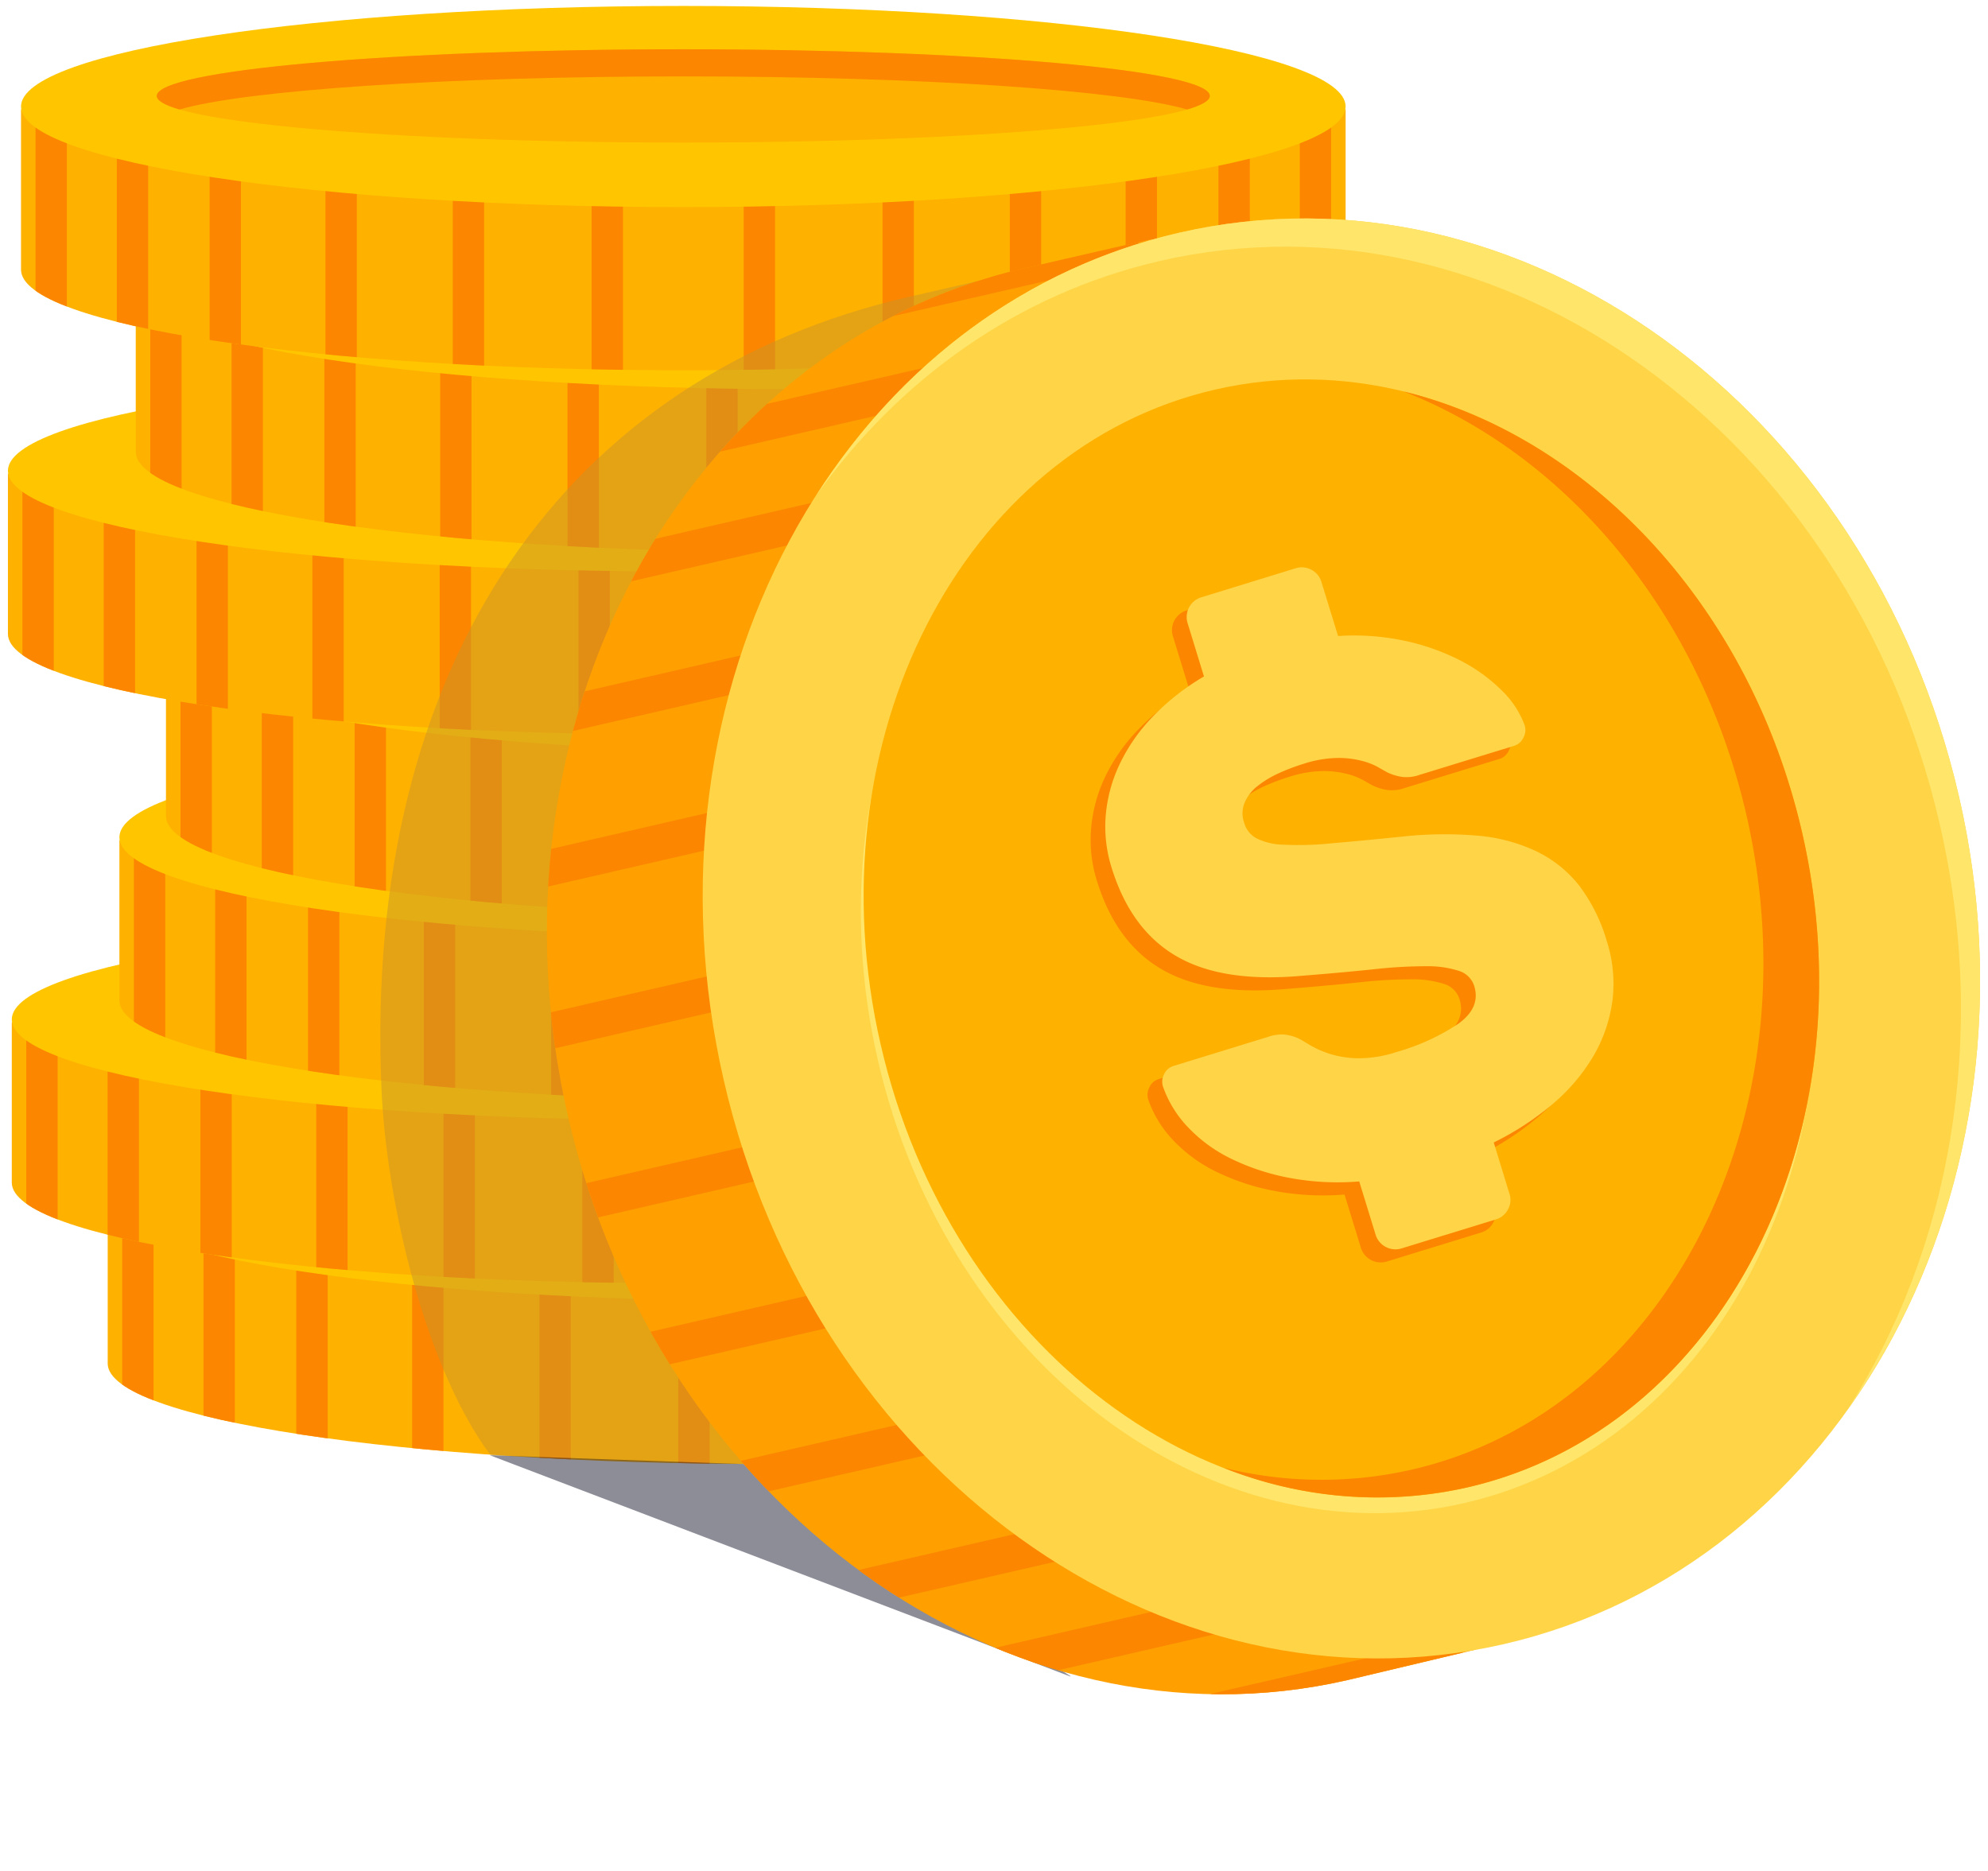 <svg xmlns="http://www.w3.org/2000/svg" xmlns:xlink="http://www.w3.org/1999/xlink" width="340" height="320" viewBox="0 0 340 320">
  <defs>
    <clipPath id="clip-path">
      <rect id="Rectangle_266" data-name="Rectangle 266" width="337.288" height="317.966" fill="none"/>
    </clipPath>
    <clipPath id="clip-path-3">
      <path id="Path_87" data-name="Path 87" d="M5.432,65.183v27.4c0,9.5,50.709,17.192,113.268,17.192s113.268-7.694,113.268-17.192v-27.4Z" transform="translate(-5.432 -65.183)" fill="none"/>
    </clipPath>
    <clipPath id="clip-path-5">
      <path id="Path_92" data-name="Path 92" d="M.21,55.334v27.4c0,9.5,50.712,17.2,113.271,17.2s113.268-7.7,113.268-17.2v-27.4Z" transform="translate(-0.21 -55.334)" fill="none"/>
    </clipPath>
    <clipPath id="clip-path-7">
      <path id="Path_97" data-name="Path 97" d="M6.068,45.419v27.4c0,9.5,50.712,17.2,113.271,17.2s113.268-7.7,113.268-17.2v-27.4Z" transform="translate(-6.068 -45.419)" fill="none"/>
    </clipPath>
    <clipPath id="clip-path-9">
      <path id="Path_102" data-name="Path 102" d="M8.6,35.378v27.4c0,9.5,50.712,17.2,113.271,17.2s113.268-7.7,113.268-17.2v-27.4Z" transform="translate(-8.604 -35.378)" fill="none"/>
    </clipPath>
    <clipPath id="clip-path-11">
      <path id="Path_107" data-name="Path 107" d="M0,25.466v27.4c0,9.5,50.712,17.2,113.268,17.2s113.268-7.7,113.268-17.2v-27.4Z" transform="translate(0 -25.466)" fill="none"/>
    </clipPath>
    <clipPath id="clip-path-13">
      <path id="Path_112" data-name="Path 112" d="M6.958,15.552v27.4c0,9.5,50.709,17.2,113.268,17.2s113.268-7.7,113.268-17.2v-27.4Z" transform="translate(-6.958 -15.552)" fill="none"/>
    </clipPath>
    <clipPath id="clip-path-15">
      <path id="Path_117" data-name="Path 117" d="M.713,5.637v27.4c0,9.5,50.712,17.2,113.268,17.2s113.268-7.7,113.268-17.2V5.637Z" transform="translate(-0.713 -5.637)" fill="none"/>
    </clipPath>
    <clipPath id="clip-path-17">
      <rect id="Rectangle_251" data-name="Rectangle 251" width="157.779" height="240.975" fill="none"/>
    </clipPath>
    <clipPath id="clip-path-18">
      <path id="Path_123" data-name="Path 123" d="M110.812,17.734c-58.331,13.419-93.192,78.331-77.86,145S108,272.559,166.331,259.14l21.9-5.209L132.757,12.691Z" transform="translate(-29.338 -12.691)" fill="none"/>
    </clipPath>
  </defs>
  <g id="Group_297" data-name="Group 297" transform="translate(-790 -303)">
    <g id="Group_296" data-name="Group 296">
      <g id="Group_293" data-name="Group 293" transform="translate(0.356 -0.406)">
        <rect id="Rectangle_358" data-name="Rectangle 358" width="340" height="320" transform="translate(789.644 303.406)" fill="none"/>
        <g id="Group_193" data-name="Group 193" transform="translate(791 304.423)">
          <g id="Group_192" data-name="Group 192" clip-path="url(#clip-path)">
            <g id="Group_156" data-name="Group 156">
              <g id="Group_155" data-name="Group 155" clip-path="url(#clip-path)">
                <path id="Path_86" data-name="Path 86" d="M5.431,65.183v27.4c0,9.5,50.712,17.2,113.268,17.2s113.271-7.7,113.271-17.2v-27.4Z" transform="translate(11.632 139.609)" fill="#ffb100"/>
              </g>
            </g>
            <g id="Group_158" data-name="Group 158" transform="translate(17.066 204.792)">
              <g id="Group_157" data-name="Group 157" clip-path="url(#clip-path-3)">
                <rect id="Rectangle_161" data-name="Rectangle 161" width="5.363" height="62.801" transform="translate(2.476 -11.376)" fill="#fc8600"/>
                <rect id="Rectangle_162" data-name="Rectangle 162" width="5.363" height="62.801" transform="translate(16.381 -11.376)" fill="#fc8600"/>
                <rect id="Rectangle_163" data-name="Rectangle 163" width="5.363" height="62.801" transform="translate(32.254 -11.376)" fill="#fc8600"/>
                <rect id="Rectangle_164" data-name="Rectangle 164" width="5.363" height="62.801" transform="translate(52.063 -11.376)" fill="#fc8600"/>
                <rect id="Rectangle_165" data-name="Rectangle 165" width="5.363" height="62.801" transform="translate(73.835 -11.376)" fill="#fc8600"/>
                <rect id="Rectangle_166" data-name="Rectangle 166" width="5.363" height="62.801" transform="translate(97.578 -11.376)" fill="#fc8600"/>
                <rect id="Rectangle_167" data-name="Rectangle 167" width="5.363" height="62.801" transform="translate(218.694 -11.376)" fill="#fc8600"/>
                <rect id="Rectangle_168" data-name="Rectangle 168" width="5.363" height="62.801" transform="translate(204.789 -11.376)" fill="#fc8600"/>
                <rect id="Rectangle_169" data-name="Rectangle 169" width="5.363" height="62.801" transform="translate(188.916 -11.376)" fill="#fc8600"/>
                <rect id="Rectangle_170" data-name="Rectangle 170" width="5.363" height="62.801" transform="translate(169.111 -11.376)" fill="#fc8600"/>
                <rect id="Rectangle_171" data-name="Rectangle 171" width="5.363" height="62.801" transform="translate(147.335 -11.376)" fill="#fc8600"/>
                <rect id="Rectangle_172" data-name="Rectangle 172" width="5.363" height="62.801" transform="translate(123.592 -11.376)" fill="#fc8600"/>
              </g>
            </g>
            <g id="Group_160" data-name="Group 160">
              <g id="Group_159" data-name="Group 159" clip-path="url(#clip-path)">
                <path id="Path_88" data-name="Path 88" d="M231.971,76.742c0,9.5-50.712,17.2-113.268,17.2S5.431,86.24,5.431,76.742s50.712-17.2,113.271-17.2,113.268,7.7,113.268,17.2" transform="translate(11.632 127.538)" fill="#ffc600"/>
                <path id="Path_89" data-name="Path 89" d="M192.914,69.885c0,4.408-40.316,7.98-90.047,7.98s-90.044-3.572-90.044-7.98,40.316-7.98,90.044-7.98,90.047,3.572,90.047,7.98" transform="translate(27.464 132.588)" fill="#ff9f00"/>
                <path id="Path_90" data-name="Path 90" d="M16.7,72.206c11.216-3.277,45.544-5.662,86.167-5.662s74.948,2.385,86.164,5.662c2.517-.735,3.88-1.514,3.88-2.322,0-4.408-40.316-7.98-90.044-7.98s-90.047,3.572-90.047,7.98c0,.807,1.364,1.587,3.88,2.322" transform="translate(27.464 132.586)" fill="#fc8600"/>
                <path id="Path_91" data-name="Path 91" d="M.21,55.334v27.4c0,9.5,50.712,17.2,113.268,17.2s113.271-7.7,113.271-17.2v-27.4Z" transform="translate(0.45 118.514)" fill="#ffb100"/>
              </g>
            </g>
            <g id="Group_162" data-name="Group 162" transform="translate(0.66 173.848)">
              <g id="Group_161" data-name="Group 161" clip-path="url(#clip-path-5)">
                <rect id="Rectangle_174" data-name="Rectangle 174" width="5.363" height="62.801" transform="translate(2.479 -11.38)" fill="#fc8600"/>
                <rect id="Rectangle_175" data-name="Rectangle 175" width="5.363" height="62.801" transform="translate(16.384 -11.38)" fill="#fc8600"/>
                <rect id="Rectangle_176" data-name="Rectangle 176" width="5.363" height="62.801" transform="translate(32.257 -11.38)" fill="#fc8600"/>
                <rect id="Rectangle_177" data-name="Rectangle 177" width="5.363" height="62.801" transform="translate(52.066 -11.38)" fill="#fc8600"/>
                <rect id="Rectangle_178" data-name="Rectangle 178" width="5.363" height="62.801" transform="translate(73.839 -11.38)" fill="#fc8600"/>
                <rect id="Rectangle_179" data-name="Rectangle 179" width="5.363" height="62.801" transform="translate(97.581 -11.38)" fill="#fc8600"/>
                <rect id="Rectangle_180" data-name="Rectangle 180" width="5.363" height="62.801" transform="translate(218.698 -11.38)" fill="#fc8600"/>
                <rect id="Rectangle_181" data-name="Rectangle 181" width="5.363" height="62.801" transform="translate(204.792 -11.38)" fill="#fc8600"/>
                <rect id="Rectangle_182" data-name="Rectangle 182" width="5.363" height="62.801" transform="translate(188.92 -11.38)" fill="#fc8600"/>
                <rect id="Rectangle_183" data-name="Rectangle 183" width="5.363" height="62.801" transform="translate(169.114 -11.38)" fill="#fc8600"/>
                <rect id="Rectangle_184" data-name="Rectangle 184" width="5.363" height="62.801" transform="translate(147.338 -11.38)" fill="#fc8600"/>
                <rect id="Rectangle_185" data-name="Rectangle 185" width="5.363" height="62.801" transform="translate(123.595 -11.38)" fill="#fc8600"/>
              </g>
            </g>
            <g id="Group_164" data-name="Group 164">
              <g id="Group_163" data-name="Group 163" clip-path="url(#clip-path)">
                <path id="Path_93" data-name="Path 93" d="M226.75,66.9c0,9.5-50.712,17.2-113.271,17.2S.21,76.393.21,66.9,50.922,49.7,113.478,49.7,226.75,57.4,226.75,66.9" transform="translate(0.45 106.441)" fill="#ffc600"/>
                <path id="Path_94" data-name="Path 94" d="M187.693,60.037c0,4.408-40.316,7.98-90.047,7.98S7.6,64.445,7.6,60.037s40.312-7.983,90.044-7.983,90.047,3.575,90.047,7.983" transform="translate(16.282 111.489)" fill="#ff9f00"/>
                <path id="Path_95" data-name="Path 95" d="M11.482,62.357C22.7,59.08,57.026,56.7,97.649,56.7s74.948,2.385,86.164,5.662c2.517-.735,3.88-1.514,3.88-2.322,0-4.408-40.312-7.98-90.044-7.98S7.6,55.627,7.6,60.035c0,.807,1.364,1.587,3.88,2.322" transform="translate(16.282 111.491)" fill="#fc8600"/>
                <path id="Path_96" data-name="Path 96" d="M6.068,45.419v27.4c0,9.5,50.712,17.2,113.271,17.2s113.268-7.7,113.268-17.2v-27.4Z" transform="translate(12.996 97.278)" fill="#ffb100"/>
              </g>
            </g>
            <g id="Group_166" data-name="Group 166" transform="translate(19.064 142.697)">
              <g id="Group_165" data-name="Group 165" clip-path="url(#clip-path-7)">
                <rect id="Rectangle_187" data-name="Rectangle 187" width="5.363" height="62.801" transform="translate(2.479 -11.38)" fill="#fc8600"/>
                <rect id="Rectangle_188" data-name="Rectangle 188" width="5.363" height="62.801" transform="translate(16.384 -11.38)" fill="#fc8600"/>
                <rect id="Rectangle_189" data-name="Rectangle 189" width="5.363" height="62.801" transform="translate(32.257 -11.38)" fill="#fc8600"/>
                <rect id="Rectangle_190" data-name="Rectangle 190" width="5.363" height="62.801" transform="translate(52.066 -11.38)" fill="#fc8600"/>
                <rect id="Rectangle_191" data-name="Rectangle 191" width="5.363" height="62.801" transform="translate(73.839 -11.38)" fill="#fc8600"/>
                <rect id="Rectangle_192" data-name="Rectangle 192" width="5.363" height="62.801" transform="translate(97.581 -11.38)" fill="#fc8600"/>
                <rect id="Rectangle_193" data-name="Rectangle 193" width="5.363" height="62.801" transform="translate(218.698 -11.38)" fill="#fc8600"/>
                <rect id="Rectangle_194" data-name="Rectangle 194" width="5.363" height="62.801" transform="translate(204.792 -11.38)" fill="#fc8600"/>
                <rect id="Rectangle_195" data-name="Rectangle 195" width="5.363" height="62.801" transform="translate(188.916 -11.38)" fill="#fc8600"/>
                <rect id="Rectangle_196" data-name="Rectangle 196" width="5.363" height="62.801" transform="translate(169.111 -11.38)" fill="#fc8600"/>
                <rect id="Rectangle_197" data-name="Rectangle 197" width="5.363" height="62.801" transform="translate(147.338 -11.38)" fill="#fc8600"/>
                <rect id="Rectangle_198" data-name="Rectangle 198" width="5.363" height="62.801" transform="translate(123.595 -11.38)" fill="#fc8600"/>
              </g>
            </g>
            <g id="Group_168" data-name="Group 168">
              <g id="Group_167" data-name="Group 167" clip-path="url(#clip-path)">
                <path id="Path_98" data-name="Path 98" d="M232.608,56.978c0,9.5-50.712,17.2-113.268,17.2S6.068,66.476,6.068,56.978s50.712-17.2,113.271-17.2,113.268,7.7,113.268,17.2" transform="translate(12.996 85.207)" fill="#ffc600"/>
                <path id="Path_99" data-name="Path 99" d="M193.551,50.12c0,4.408-40.316,7.983-90.044,7.983S13.46,54.528,13.46,50.12s40.316-7.98,90.047-7.98,90.044,3.572,90.044,7.98" transform="translate(28.829 90.256)" fill="#ff9f00"/>
                <path id="Path_100" data-name="Path 100" d="M17.34,52.442c11.216-3.277,45.544-5.662,86.167-5.662s74.948,2.385,86.164,5.662c2.517-.735,3.88-1.514,3.88-2.322,0-4.408-40.316-7.98-90.044-7.98S13.46,45.712,13.46,50.12c0,.807,1.364,1.587,3.88,2.322" transform="translate(28.829 90.256)" fill="#fc8600"/>
                <path id="Path_101" data-name="Path 101" d="M8.6,35.378v27.4c0,9.5,50.712,17.2,113.271,17.2s113.268-7.7,113.268-17.2v-27.4Z" transform="translate(18.428 75.773)" fill="#ffb100"/>
              </g>
            </g>
            <g id="Group_170" data-name="Group 170" transform="translate(27.032 111.151)">
              <g id="Group_169" data-name="Group 169" clip-path="url(#clip-path-9)">
                <rect id="Rectangle_200" data-name="Rectangle 200" width="5.363" height="62.801" transform="translate(2.482 -11.376)" fill="#fc8600"/>
                <rect id="Rectangle_201" data-name="Rectangle 201" width="5.363" height="62.801" transform="translate(16.388 -11.376)" fill="#fc8600"/>
                <rect id="Rectangle_202" data-name="Rectangle 202" width="5.363" height="62.801" transform="translate(32.26 -11.376)" fill="#fc8600"/>
                <rect id="Rectangle_203" data-name="Rectangle 203" width="5.363" height="62.801" transform="translate(52.066 -11.376)" fill="#fc8600"/>
                <rect id="Rectangle_204" data-name="Rectangle 204" width="5.363" height="62.801" transform="translate(73.842 -11.376)" fill="#fc8600"/>
                <rect id="Rectangle_205" data-name="Rectangle 205" width="5.363" height="62.801" transform="translate(97.581 -11.376)" fill="#fc8600"/>
                <rect id="Rectangle_206" data-name="Rectangle 206" width="5.363" height="62.801" transform="translate(218.698 -11.376)" fill="#fc8600"/>
                <rect id="Rectangle_207" data-name="Rectangle 207" width="5.363" height="62.801" transform="translate(204.792 -11.376)" fill="#fc8600"/>
                <rect id="Rectangle_208" data-name="Rectangle 208" width="5.363" height="62.801" transform="translate(188.92 -11.376)" fill="#fc8600"/>
                <rect id="Rectangle_209" data-name="Rectangle 209" width="5.363" height="62.801" transform="translate(169.114 -11.376)" fill="#fc8600"/>
                <rect id="Rectangle_210" data-name="Rectangle 210" width="5.363" height="62.801" transform="translate(147.338 -11.376)" fill="#fc8600"/>
                <rect id="Rectangle_211" data-name="Rectangle 211" width="5.363" height="62.801" transform="translate(123.598 -11.376)" fill="#fc8600"/>
              </g>
            </g>
            <g id="Group_172" data-name="Group 172">
              <g id="Group_171" data-name="Group 171" clip-path="url(#clip-path)">
                <path id="Path_103" data-name="Path 103" d="M235.144,46.939c0,9.5-50.712,17.2-113.268,17.2S8.6,56.437,8.6,46.939s50.715-17.2,113.271-17.2,113.268,7.7,113.268,17.2" transform="translate(18.428 63.699)" fill="#ffc600"/>
                <path id="Path_104" data-name="Path 104" d="M196.087,40.079c0,4.408-40.316,7.983-90.047,7.983S16,44.487,16,40.079,56.312,32.1,106.04,32.1s90.047,3.572,90.047,7.98" transform="translate(34.26 68.75)" fill="#ff9f00"/>
                <path id="Path_105" data-name="Path 105" d="M19.876,42.4c11.216-3.277,45.544-5.662,86.167-5.662s74.948,2.385,86.164,5.662c2.517-.735,3.88-1.514,3.88-2.322,0-4.408-40.312-7.98-90.044-7.98S16,35.671,16,40.079c0,.807,1.364,1.587,3.88,2.322" transform="translate(34.26 68.75)" fill="#fc8600"/>
                <path id="Path_106" data-name="Path 106" d="M0,25.467v27.4c0,9.5,50.712,17.2,113.271,17.2s113.268-7.7,113.268-17.2v-27.4Z" transform="translate(0 54.545)" fill="#ffb100"/>
              </g>
            </g>
            <g id="Group_174" data-name="Group 174" transform="translate(0 80.009)">
              <g id="Group_173" data-name="Group 173" clip-path="url(#clip-path-11)">
                <rect id="Rectangle_213" data-name="Rectangle 213" width="5.363" height="62.801" transform="translate(2.479 -11.376)" fill="#fc8600"/>
                <rect id="Rectangle_214" data-name="Rectangle 214" width="5.363" height="62.801" transform="translate(16.384 -11.376)" fill="#fc8600"/>
                <rect id="Rectangle_215" data-name="Rectangle 215" width="5.363" height="62.801" transform="translate(32.257 -11.376)" fill="#fc8600"/>
                <rect id="Rectangle_216" data-name="Rectangle 216" width="5.363" height="62.801" transform="translate(52.066 -11.376)" fill="#fc8600"/>
                <rect id="Rectangle_217" data-name="Rectangle 217" width="5.363" height="62.801" transform="translate(73.839 -11.376)" fill="#fc8600"/>
                <rect id="Rectangle_218" data-name="Rectangle 218" width="5.363" height="62.801" transform="translate(97.581 -11.376)" fill="#fc8600"/>
                <rect id="Rectangle_219" data-name="Rectangle 219" width="5.363" height="62.801" transform="translate(218.698 -11.376)" fill="#fc8600"/>
                <rect id="Rectangle_220" data-name="Rectangle 220" width="5.363" height="62.801" transform="translate(204.792 -11.376)" fill="#fc8600"/>
                <rect id="Rectangle_221" data-name="Rectangle 221" width="5.363" height="62.801" transform="translate(188.917 -11.376)" fill="#fc8600"/>
                <rect id="Rectangle_222" data-name="Rectangle 222" width="5.363" height="62.801" transform="translate(169.111 -11.376)" fill="#fc8600"/>
                <rect id="Rectangle_223" data-name="Rectangle 223" width="5.363" height="62.801" transform="translate(147.338 -11.376)" fill="#fc8600"/>
                <rect id="Rectangle_224" data-name="Rectangle 224" width="5.363" height="62.801" transform="translate(123.595 -11.376)" fill="#fc8600"/>
              </g>
            </g>
            <g id="Group_176" data-name="Group 176">
              <g id="Group_175" data-name="Group 175" clip-path="url(#clip-path)">
                <path id="Path_108" data-name="Path 108" d="M226.54,37.028c0,9.5-50.712,17.2-113.268,17.2S0,46.526,0,37.028s50.712-17.2,113.271-17.2,113.268,7.7,113.268,17.2" transform="translate(0 42.472)" fill="#ffc600"/>
                <path id="Path_109" data-name="Path 109" d="M187.483,30.168c0,4.408-40.316,7.983-90.047,7.983S7.392,34.576,7.392,30.168s40.316-7.98,90.044-7.98,90.047,3.572,90.047,7.98" transform="translate(15.832 47.522)" fill="#ff9f00"/>
                <path id="Path_110" data-name="Path 110" d="M11.272,32.49c11.216-3.277,45.544-5.662,86.167-5.662s74.948,2.385,86.164,5.662c2.517-.735,3.88-1.514,3.88-2.322,0-4.408-40.312-7.98-90.044-7.98S7.392,25.76,7.392,30.168c0,.807,1.367,1.587,3.88,2.322" transform="translate(15.832 47.522)" fill="#fc8600"/>
                <path id="Path_111" data-name="Path 111" d="M6.958,15.552v27.4c0,9.5,50.712,17.2,113.268,17.2s113.271-7.7,113.271-17.2v-27.4Z" transform="translate(14.903 33.309)" fill="#ffb100"/>
              </g>
            </g>
            <g id="Group_178" data-name="Group 178" transform="translate(21.861 48.861)">
              <g id="Group_177" data-name="Group 177" clip-path="url(#clip-path-13)">
                <rect id="Rectangle_226" data-name="Rectangle 226" width="5.363" height="62.801" transform="translate(2.479 -11.38)" fill="#fc8600"/>
                <rect id="Rectangle_227" data-name="Rectangle 227" width="5.363" height="62.801" transform="translate(16.384 -11.38)" fill="#fc8600"/>
                <rect id="Rectangle_228" data-name="Rectangle 228" width="5.363" height="62.801" transform="translate(32.257 -11.38)" fill="#fc8600"/>
                <rect id="Rectangle_229" data-name="Rectangle 229" width="5.363" height="62.801" transform="translate(52.063 -11.38)" fill="#fc8600"/>
                <rect id="Rectangle_230" data-name="Rectangle 230" width="5.363" height="62.801" transform="translate(73.839 -11.38)" fill="#fc8600"/>
                <rect id="Rectangle_231" data-name="Rectangle 231" width="5.363" height="62.801" transform="translate(97.578 -11.38)" fill="#fc8600"/>
                <rect id="Rectangle_232" data-name="Rectangle 232" width="5.363" height="62.801" transform="translate(218.694 -11.38)" fill="#fc8600"/>
                <rect id="Rectangle_233" data-name="Rectangle 233" width="5.363" height="62.801" transform="translate(204.792 -11.38)" fill="#fc8600"/>
                <rect id="Rectangle_234" data-name="Rectangle 234" width="5.363" height="62.801" transform="translate(188.916 -11.38)" fill="#fc8600"/>
                <rect id="Rectangle_235" data-name="Rectangle 235" width="5.363" height="62.801" transform="translate(169.111 -11.38)" fill="#fc8600"/>
                <rect id="Rectangle_236" data-name="Rectangle 236" width="5.363" height="62.801" transform="translate(147.335 -11.38)" fill="#fc8600"/>
                <rect id="Rectangle_237" data-name="Rectangle 237" width="5.363" height="62.801" transform="translate(123.595 -11.38)" fill="#fc8600"/>
              </g>
            </g>
            <g id="Group_180" data-name="Group 180">
              <g id="Group_179" data-name="Group 179" clip-path="url(#clip-path)">
                <path id="Path_113" data-name="Path 113" d="M233.5,27.111c0,9.5-50.712,17.2-113.271,17.2S6.957,36.609,6.957,27.111s50.712-17.2,113.268-17.2,113.271,7.7,113.271,17.2" transform="translate(14.901 21.238)" fill="#ffc600"/>
                <path id="Path_114" data-name="Path 114" d="M194.441,20.253c0,4.408-40.316,7.98-90.047,7.98S14.35,24.661,14.35,20.253s40.316-7.98,90.044-7.98,90.047,3.572,90.047,7.98" transform="translate(30.735 26.286)" fill="#ff9f00"/>
                <path id="Path_115" data-name="Path 115" d="M18.229,22.575C29.445,19.3,63.773,16.913,104.4,16.913s74.948,2.385,86.164,5.662c2.517-.735,3.88-1.514,3.88-2.322,0-4.408-40.312-7.98-90.044-7.98s-90.047,3.572-90.047,7.98c0,.807,1.364,1.587,3.88,2.322" transform="translate(30.733 26.286)" fill="#fc8600"/>
                <path id="Path_116" data-name="Path 116" d="M.713,5.637v27.4c0,9.5,50.712,17.2,113.271,17.2s113.268-7.7,113.268-17.2V5.637Z" transform="translate(1.527 12.073)" fill="#ffb100"/>
              </g>
            </g>
            <g id="Group_182" data-name="Group 182" transform="translate(2.24 17.71)">
              <g id="Group_181" data-name="Group 181" clip-path="url(#clip-path-15)">
                <rect id="Rectangle_239" data-name="Rectangle 239" width="5.363" height="62.801" transform="translate(2.479 -11.38)" fill="#fc8600"/>
                <rect id="Rectangle_240" data-name="Rectangle 240" width="5.363" height="62.801" transform="translate(16.384 -11.38)" fill="#fc8600"/>
                <rect id="Rectangle_241" data-name="Rectangle 241" width="5.363" height="62.801" transform="translate(32.257 -11.38)" fill="#fc8600"/>
                <rect id="Rectangle_242" data-name="Rectangle 242" width="5.363" height="62.801" transform="translate(52.063 -11.38)" fill="#fc8600"/>
                <rect id="Rectangle_243" data-name="Rectangle 243" width="5.363" height="62.801" transform="translate(73.839 -11.38)" fill="#fc8600"/>
                <rect id="Rectangle_244" data-name="Rectangle 244" width="5.363" height="62.801" transform="translate(97.581 -11.38)" fill="#fc8600"/>
                <rect id="Rectangle_245" data-name="Rectangle 245" width="5.363" height="62.801" transform="translate(218.698 -11.38)" fill="#fc8600"/>
                <rect id="Rectangle_246" data-name="Rectangle 246" width="5.363" height="62.801" transform="translate(204.792 -11.38)" fill="#fc8600"/>
                <rect id="Rectangle_247" data-name="Rectangle 247" width="5.363" height="62.801" transform="translate(188.916 -11.38)" fill="#fc8600"/>
                <rect id="Rectangle_248" data-name="Rectangle 248" width="5.363" height="62.801" transform="translate(169.111 -11.38)" fill="#fc8600"/>
                <rect id="Rectangle_249" data-name="Rectangle 249" width="5.363" height="62.801" transform="translate(147.335 -11.38)" fill="#fc8600"/>
                <rect id="Rectangle_250" data-name="Rectangle 250" width="5.363" height="62.801" transform="translate(123.595 -11.38)" fill="#fc8600"/>
              </g>
            </g>
            <g id="Group_187" data-name="Group 187">
              <g id="Group_186" data-name="Group 186" clip-path="url(#clip-path)">
                <path id="Path_118" data-name="Path 118" d="M227.253,17.2c0,9.5-50.712,17.2-113.268,17.2S.713,26.7.713,17.2,51.425,0,113.984,0,227.253,7.7,227.253,17.2" transform="translate(1.527 0)" fill="#ffc600"/>
                <path id="Path_119" data-name="Path 119" d="M188.2,10.338c0,4.408-40.316,7.983-90.047,7.983S8.1,14.746,8.1,10.338s40.312-7.98,90.044-7.98S188.2,5.93,188.2,10.338" transform="translate(17.359 5.05)" fill="#ffb100"/>
                <path id="Path_120" data-name="Path 120" d="M11.985,12.66C23.2,9.383,57.529,7,98.152,7S173.1,9.383,184.316,12.66c2.517-.735,3.88-1.514,3.88-2.322,0-4.408-40.316-7.98-90.044-7.98S8.1,5.93,8.1,10.338c0,.807,1.364,1.587,3.88,2.322" transform="translate(17.359 5.05)" fill="#fc8600"/>
                <g id="Group_185" data-name="Group 185" transform="translate(63.685 44.725)" opacity="0.5" style="mix-blend-mode: multiply;isolation: isolate">
                  <g id="Group_184" data-name="Group 184">
                    <g id="Group_183" data-name="Group 183" clip-path="url(#clip-path-17)">
                      <path id="Path_121" data-name="Path 121" d="M39.069,217.308c-10.886-14.625-17.739-42.659-18.6-62.588C17.3,81.536,52.28,32.7,110.614,19.281l21.942-5.046L178.05,211.911c-20.632,4.235-22.866,43.12-37.309,40.229S39.069,217.308,39.069,217.308" transform="translate(-20.269 -14.237)" fill="#c79629"/>
                      <path id="Path_203" data-name="Path 203" d="M62.1,204.666,18.743,203.16l99.534,37.94Z" fill="#1b1c31"/>
                    </g>
                  </g>
                </g>
                <path id="Path_122" data-name="Path 122" d="M110.814,17.737l21.942-5.046,55.481,241.243-21.908,5.209C108,272.556,48.28,229.39,32.951,162.731S52.48,31.152,110.814,17.737" transform="translate(62.833 27.182)" fill="#ff9f00"/>
              </g>
            </g>
            <g id="Group_189" data-name="Group 189" transform="translate(92.173 39.873)">
              <g id="Group_188" data-name="Group 188" clip-path="url(#clip-path-18)">
                <rect id="Rectangle_253" data-name="Rectangle 253" width="147.406" height="6.153" transform="translate(12.358 272.105) rotate(-12.957)" fill="#fc8600"/>
                <rect id="Rectangle_254" data-name="Rectangle 254" width="147.405" height="6.151" transform="translate(8.783 256.564) rotate(-12.957)" fill="#fc8600"/>
                <rect id="Rectangle_255" data-name="Rectangle 255" width="147.406" height="6.153" transform="translate(4.703 238.821) rotate(-12.957)" fill="#fc8600"/>
                <rect id="Rectangle_256" data-name="Rectangle 256" width="147.405" height="6.151" transform="translate(-0.388 216.683) rotate(-12.957)" fill="#fc8600"/>
                <rect id="Rectangle_257" data-name="Rectangle 257" width="147.406" height="6.153" transform="translate(-5.985 192.344) rotate(-12.957)" fill="#fc8600"/>
                <rect id="Rectangle_258" data-name="Rectangle 258" width="147.405" height="6.151" transform="translate(-12.088 165.808) rotate(-12.957)" fill="#fc8600"/>
                <rect id="Rectangle_259" data-name="Rectangle 259" width="147.405" height="6.151" transform="translate(-43.222 30.424) rotate(-12.951)" fill="#fc8600"/>
                <rect id="Rectangle_260" data-name="Rectangle 260" width="147.406" height="6.153" transform="translate(-39.646 45.974) rotate(-12.957)" fill="#fc8600"/>
                <rect id="Rectangle_261" data-name="Rectangle 261" width="147.405" height="6.151" transform="translate(-35.566 63.718) rotate(-12.957)" fill="#fc8600"/>
                <rect id="Rectangle_262" data-name="Rectangle 262" width="147.405" height="6.151" transform="translate(-30.475 85.856) rotate(-12.957)" fill="#fc8600"/>
                <rect id="Rectangle_263" data-name="Rectangle 263" width="147.406" height="6.153" transform="translate(-24.877 110.194) rotate(-12.957)" fill="#fc8600"/>
                <rect id="Rectangle_264" data-name="Rectangle 264" width="147.406" height="6.153" transform="translate(-18.775 136.73) rotate(-12.957)" fill="#fc8600"/>
              </g>
            </g>
            <g id="Group_191" data-name="Group 191">
              <g id="Group_190" data-name="Group 190" clip-path="url(#clip-path)">
                <path id="Path_124" data-name="Path 124" d="M41.433,159.006c15.332,66.663,75.045,109.828,133.379,96.412s93.2-78.331,77.863-144.994S177.63.6,119.3,14.012,26.1,92.343,41.433,159.006" transform="translate(81 24.777)" fill="#ffd447"/>
                <path id="Path_125" data-name="Path 125" d="M236.154,115.251C220.822,48.589,161.109,5.423,102.775,18.839,78.452,24.434,58.231,39,44.008,58.9c14.308-22.36,35.779-38.848,62.029-44.884C164.37.6,224.087,43.763,239.419,110.425c8.938,38.864.792,77.116-19.1,104.933,17.487-27.327,24.264-63.442,15.832-100.107" transform="translate(94.256 24.779)" fill="#ffe569"/>
                <path id="Path_126" data-name="Path 126" d="M149.724,210.678c43.448-9.991,69.11-60.235,57.206-112S149.994,12.933,106.546,22.924s-69.11,60.235-57.206,112,56.936,85.749,100.384,75.758" transform="translate(99.437 45.366)" fill="#ffe569"/>
                <path id="Path_127" data-name="Path 127" d="M149.877,209.827c43.448-9.994,69.11-60.235,57.206-112S150.147,12.082,106.7,22.073s-69.11,60.235-57.206,112,56.936,85.749,100.384,75.758" transform="translate(99.765 43.543)" fill="#ffb100"/>
                <path id="Path_128" data-name="Path 128" d="M98.376,205.392c43.448-9.991,69.11-60.235,57.206-112-8.03-34.912-31.135-61.711-58.651-72.409,31.61,7.719,59.242,36.564,68.183,75.444,11.9,51.764-13.758,102-57.206,112a70.632,70.632,0,0,1-41.733-3.343,69.448,69.448,0,0,0,32.2.311" transform="translate(141.736 44.944)" fill="#fc8600"/>
                <path id="Path_129" data-name="Path 129" d="M98.752,43.023a41.645,41.645,0,0,1,11.279.792,38.427,38.427,0,0,1,9.482,3.318,28.814,28.814,0,0,1,7.1,5.068,16.051,16.051,0,0,1,4.043,6.067,2.759,2.759,0,0,1-.226,2.174,2.542,2.542,0,0,1-1.539,1.351l-16.212,4.98a6.641,6.641,0,0,1-2.938.355,8.747,8.747,0,0,1-2.627-.811c-.311-.179-.836-.459-1.549-.88a11.575,11.575,0,0,0-2.85-1.084,15.629,15.629,0,0,0-4.2-.468,19.714,19.714,0,0,0-5.649.993,35.45,35.45,0,0,0-4.417,1.687,17.577,17.577,0,0,0-3.538,2.174,7.131,7.131,0,0,0-2.124,2.755,4.726,4.726,0,0,0-.11,3.421,4.369,4.369,0,0,0,2.13,2.715,10.983,10.983,0,0,0,4.666,1.084,53.617,53.617,0,0,0,7.98-.217c3.258-.283,7.292-.657,12.1-1.147a66.273,66.273,0,0,1,12.954-.185,29.3,29.3,0,0,1,10.095,2.645,20.9,20.9,0,0,1,7.364,5.869,29.158,29.158,0,0,1,4.754,9.57,23.713,23.713,0,0,1,.952,10.132,25.456,25.456,0,0,1-3.2,9.388A32.136,32.136,0,0,1,135.527,123a48.576,48.576,0,0,1-10.157,6.645l2.693,8.788a3.286,3.286,0,0,1-.251,2.645,3.379,3.379,0,0,1-2.058,1.719l-16.205,4.986a3.557,3.557,0,0,1-4.37-2.316l-2.815-9.158a44.743,44.743,0,0,1-11.895-.6,39.1,39.1,0,0,1-9.944-3.252,25.419,25.419,0,0,1-7.405-5.372,19.318,19.318,0,0,1-4.32-7,2.728,2.728,0,0,1,.217-2.165,2.561,2.561,0,0,1,1.546-1.348l16.209-4.986a7.041,7.041,0,0,1,2.85-.4,8.417,8.417,0,0,1,2.4.682c.421.232,1.084.613,1.973,1.159a16.9,16.9,0,0,0,3.365,1.467,16.582,16.582,0,0,0,4.826.745,20.451,20.451,0,0,0,6.529-1.059,37.439,37.439,0,0,0,10.509-4.782c2.623-1.841,3.572-4.018,2.815-6.482a3.961,3.961,0,0,0-2.57-2.6,17.253,17.253,0,0,0-5.53-.814,80.169,80.169,0,0,0-8.85.493q-5.321.566-12.577,1.144-13.591,1.216-21.421-3.359-7.833-4.552-11.1-15.206a23.308,23.308,0,0,1-.968-8.854A25.331,25.331,0,0,1,61.4,64.928a30.572,30.572,0,0,1,5.627-8.087,40.308,40.308,0,0,1,8.791-6.9L73,40.774a3.525,3.525,0,0,1,2.322-4.361l16.205-4.986a3.433,3.433,0,0,1,2.658.267,3.382,3.382,0,0,1,1.709,2.039Z" transform="translate(126.229 66.981)" fill="#fc8600"/>
                <path id="Path_130" data-name="Path 130" d="M99.551,42.31a41.645,41.645,0,0,1,11.279.792,38.555,38.555,0,0,1,9.482,3.318,28.814,28.814,0,0,1,7.1,5.068,16.051,16.051,0,0,1,4.043,6.067,2.759,2.759,0,0,1-.226,2.174,2.557,2.557,0,0,1-1.539,1.354l-16.212,4.977a6.646,6.646,0,0,1-2.938.355,8.748,8.748,0,0,1-2.627-.811c-.311-.179-.836-.459-1.549-.88a11.625,11.625,0,0,0-2.85-1.084,15.629,15.629,0,0,0-4.2-.468,19.752,19.752,0,0,0-5.652.993,35.405,35.405,0,0,0-4.414,1.687,17.632,17.632,0,0,0-3.538,2.174,7.131,7.131,0,0,0-2.124,2.755,4.742,4.742,0,0,0-.113,3.421,4.383,4.383,0,0,0,2.133,2.715A10.971,10.971,0,0,0,90.273,78a53.615,53.615,0,0,0,7.98-.217c3.258-.283,7.292-.657,12.1-1.147a66.271,66.271,0,0,1,12.954-.185A29.265,29.265,0,0,1,133.4,79.1a20.911,20.911,0,0,1,7.368,5.869,29.251,29.251,0,0,1,4.754,9.57,23.714,23.714,0,0,1,.952,10.132,25.455,25.455,0,0,1-3.2,9.388,32.137,32.137,0,0,1-6.943,8.228,48.576,48.576,0,0,1-10.157,6.645l2.693,8.788a3.286,3.286,0,0,1-.251,2.645,3.379,3.379,0,0,1-2.058,1.719l-16.205,4.986a3.55,3.55,0,0,1-4.37-2.316l-2.815-9.158a44.742,44.742,0,0,1-11.895-.6,39.1,39.1,0,0,1-9.944-3.252,25.42,25.42,0,0,1-7.405-5.372,19.292,19.292,0,0,1-4.32-7,2.728,2.728,0,0,1,.217-2.165,2.561,2.561,0,0,1,1.546-1.348l16.209-4.986a7.1,7.1,0,0,1,2.85-.4,8.445,8.445,0,0,1,2.4.682c.421.233,1.081.613,1.973,1.159a16.661,16.661,0,0,0,8.191,2.215,20.566,20.566,0,0,0,6.529-1.062,37.439,37.439,0,0,0,10.509-4.782c2.623-1.841,3.569-4.018,2.815-6.482a3.961,3.961,0,0,0-2.57-2.6,17.253,17.253,0,0,0-5.53-.814,80.177,80.177,0,0,0-8.85.493q-5.321.566-12.577,1.144-13.591,1.216-21.421-3.359-7.833-4.552-11.1-15.206A23.308,23.308,0,0,1,59.814,73,25.33,25.33,0,0,1,62.2,64.215a30.572,30.572,0,0,1,5.627-8.087,40.361,40.361,0,0,1,8.788-6.9L73.8,40.061A3.525,3.525,0,0,1,76.12,35.7l16.205-4.986a3.434,3.434,0,0,1,2.658.267,3.377,3.377,0,0,1,1.706,2.039Z" transform="translate(127.94 65.454)" fill="#ffd447"/>
              </g>
            </g>
          </g>
        </g>
      </g>
    </g>
  </g>
</svg>
